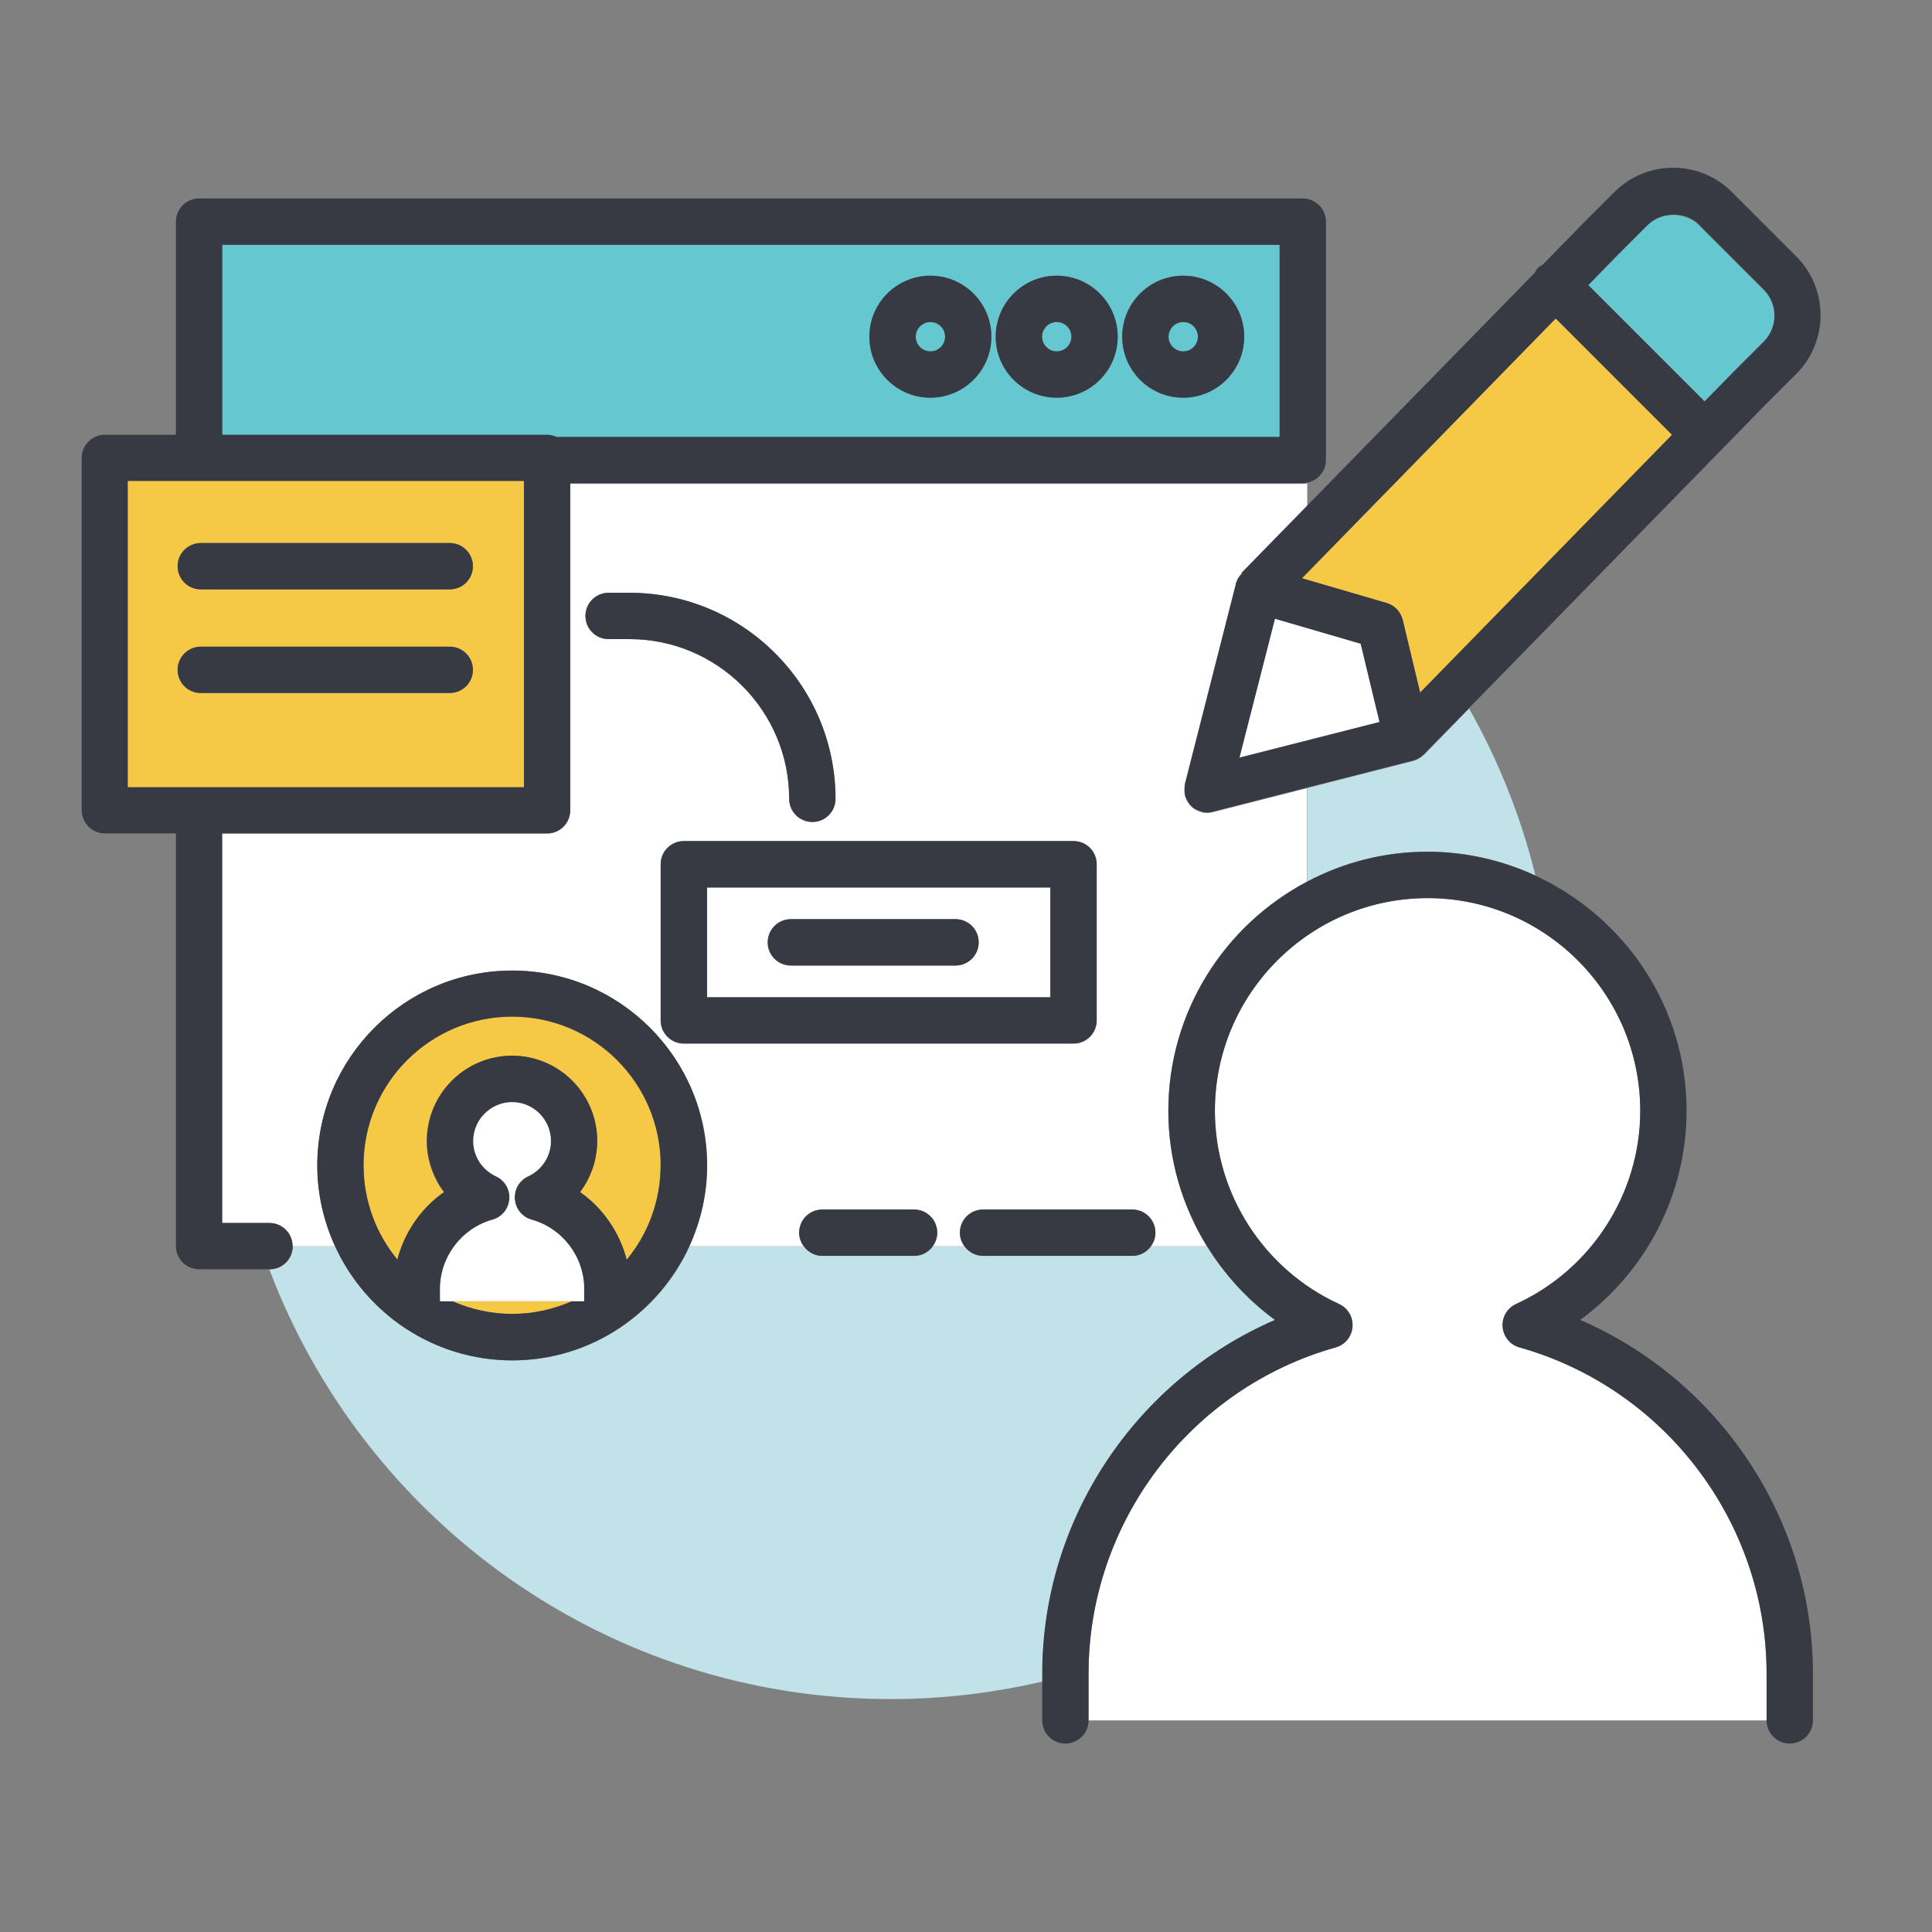 <svg xmlns="http://www.w3.org/2000/svg" id="Layer_2" viewBox="0 0 125.09 125.09"><rect x="0" y="0" width="125.09" height="125.09" fill="#808080" stroke="none"/><defs><style>.cls-1{fill:none;}.cls-1,.cls-2,.cls-3,.cls-4,.cls-5,.cls-6{stroke-width:0px;}.cls-2{fill:#373a43;}.cls-3{fill:#c1e2e8;}.cls-4{fill:#fff;}.cls-5{fill:#f5c946;}.cls-6{fill:#65c7d0;}</style></defs><g id="Layer_1-2"><path class="cls-3" d="m92.17,48.89s-.04.03-.06.05c-.03.03-.06.06-.1.09-.05.04-.1.06-.15.09-.03.02-.06.04-.1.06-.02,0-.04.02-.06.02-.02,0-.04.01-.05.02-.03.01-.05.02-.08.03-.03,0-.06.02-.09.03h-.01s0,0,0,0c0,0,0,0,0,0l-6.82,1.74v6.05c2.33-1.23,4.97-1.93,7.78-1.93,2.49,0,4.85.56,6.98,1.54-.94-3.83-2.4-7.45-4.29-10.8l-2.92,2.99s-.02,0-.02.01Z"></path><path class="cls-3" d="m82.55,85.46c-1.77-1.3-3.26-2.93-4.4-4.77h-3.62c-.27.38-.71.63-1.21.63h-9.66c-.5,0-.94-.25-1.21-.63h-2.04c-.27.38-.71.63-1.21.63h-5.94c-.5,0-.94-.25-1.21-.63h-7.4c-1.99,4.35-6.38,7.39-11.47,7.39s-9.48-3.04-11.47-7.39h-2.75c0,.83-.67,1.5-1.5,1.5h-.02c6.14,16.26,21.83,27.82,40.24,27.82,3.38,0,6.66-.4,9.82-1.14v-.52c0-10,6.05-18.99,15.07-22.89Z"></path><path class="cls-4" d="m36.92,31.29v21.18c0,.83-.67,1.5-1.5,1.5H14.39v25.22h3.06c.83,0,1.5.67,1.5,1.5h2.75c-.73-1.6-1.15-3.36-1.15-5.23,0-6.96,5.66-12.62,12.62-12.62s12.62,5.66,12.62,12.62c0,1.87-.42,3.63-1.15,5.23h7.4c-.18-.25-.29-.55-.29-.87,0-.83.67-1.5,1.5-1.5h5.94c.83,0,1.5.67,1.5,1.5,0,.33-.11.63-.29.87h2.04c-.18-.25-.29-.55-.29-.87,0-.83.67-1.5,1.5-1.5h9.66c.83,0,1.5.67,1.5,1.5,0,.33-.11.63-.29.87h3.62c-1.6-2.59-2.5-5.61-2.5-8.76,0-6.44,3.65-12.04,8.99-14.85v-6.05l-6.11,1.56c-.12.03-.24.05-.36.05,0,0,0,0,0,0h0s0,0,0,0c-.12,0-.24-.01-.36-.05-.03,0-.05-.02-.08-.03-.03,0-.06-.02-.09-.03-.14-.05-.27-.12-.38-.2,0,0,0,0,0,0-.12-.09-.21-.2-.3-.32-.01-.02-.03-.04-.04-.06-.08-.12-.14-.26-.18-.4,0-.01-.01-.02-.02-.03,0-.02,0-.04,0-.06-.01-.05-.02-.11-.02-.16,0-.05,0-.09,0-.14s0-.09,0-.14c0-.06.01-.11.02-.16,0-.02,0-.04,0-.06l3.3-12.95s0-.01,0-.02c0,0,0-.02,0-.03,0-.03.03-.06.04-.09,0-.02.02-.04.03-.07.01-.03.03-.07.04-.1.02-.04.05-.09.08-.13.03-.04.05-.08.08-.12.03-.03.06-.06.09-.09,0,0,.01-.02.02-.03l4.25-4.35v-1.52c-.1.02-.19.03-.29.03h-47.43Zm3.83,10.09h-1.35c-.83,0-1.5-.67-1.5-1.5s.67-1.5,1.5-1.5h1.35c7.35,0,13.34,5.98,13.34,13.34,0,.83-.67,1.5-1.5,1.5s-1.5-.67-1.5-1.5c0-5.7-4.64-10.34-10.34-10.34Zm30.25,24.68c0,.83-.67,1.5-1.5,1.5h-25.23c-.83,0-1.5-.67-1.5-1.5v-10.11c0-.83.67-1.5,1.5-1.5h25.23c.83,0,1.5.67,1.5,1.5v10.11Z"></path><path class="cls-4" d="m45.77,64.57h22.23v-7.11h-22.23v7.11Zm5.43-5.05h10.66c.83,0,1.5.67,1.5,1.5s-.67,1.5-1.5,1.5h-10.66c-.83,0-1.5-.67-1.5-1.5s.67-1.5,1.5-1.5Z"></path><path class="cls-6" d="m68.42,22.75c.52,0,.95-.43.95-.95s-.43-.95-.95-.95-.95.42-.95.95.43.95.95.95Z"></path><path class="cls-6" d="m60.24,22.75c.52,0,.95-.43.95-.95s-.42-.95-.95-.95-.95.42-.95.95.43.95.95.95Z"></path><path class="cls-6" d="m76.61,22.75c.52,0,.95-.43.95-.95s-.42-.95-.95-.95-.95.42-.95.95.43.95.95.95Z"></path><path class="cls-6" d="m35.42,28.15c.22,0,.43.05.62.14h46.81v-12.43H14.39v12.3h21.04Zm41.18-10.3c2.18,0,3.95,1.77,3.95,3.95s-1.77,3.95-3.95,3.95-3.95-1.77-3.95-3.95,1.77-3.95,3.95-3.95Zm-8.19,0c2.18,0,3.95,1.77,3.95,3.95s-1.77,3.95-3.95,3.95-3.95-1.77-3.95-3.95,1.77-3.95,3.95-3.95Zm-8.18,0c2.18,0,3.95,1.77,3.95,3.95s-1.77,3.95-3.95,3.95-3.95-1.77-3.95-3.95,1.77-3.95,3.95-3.95Z"></path><path class="cls-5" d="m108.25,28.15l-7.53-7.53-16.43,16.82,5.48,1.6c.52.15.91.57,1.04,1.09l1.13,4.72,16.31-16.69Z"></path><path class="cls-6" d="m106.66,14.58l-1.96,1.96-1.88,1.93,7.53,7.53,1.86-1.9s0,0,0,0c0,0,0,0,0,0l1.97-1.97c.93-.93.93-2.44,0-3.37l-4.16-4.16c-.9-.9-2.47-.9-3.37,0Z"></path><polygon class="cls-4" points="89.32 46.74 88.1 41.67 82.54 40.05 80.24 49.05 89.32 46.74"></polygon><path class="cls-2" d="m80.4,37.13s-.01.02-.02.03c-.03.03-.06.06-.09.09-.03.04-.05.08-.08.12-.03.04-.06.08-.08.13-.02.03-.03.07-.04.1,0,.02-.02.04-.03.07-.01.03-.03.06-.04.09,0,0,0,.02,0,.03,0,0,0,.01,0,.02l-3.3,12.95s0,.04,0,.06c-.01.05-.02.11-.02.16,0,.05,0,.09,0,.14s0,.09,0,.14c0,.06.01.11.02.16,0,.02,0,.04,0,.06,0,.01.01.02.02.03.04.14.1.28.18.4.01.02.03.04.04.06.08.12.18.23.3.32,0,0,0,0,0,0,.11.09.24.15.38.2.03.01.06.02.09.03.03,0,.05.02.08.03.12.03.24.05.36.05,0,0,0,0,0,0h0s0,0,0,0c.12,0,.24-.01.36-.05l6.11-1.56,6.82-1.74s0,0,0,0c0,0,0,0,0,0h.01s.06-.03.09-.03c.03,0,.05-.02.08-.03.02,0,.04-.01.05-.02.02,0,.04-.01.06-.02.03-.02.06-.04.1-.06.05-.03.11-.06.15-.09.03-.03.06-.06.1-.09.02-.02.04-.03.06-.05,0,0,.02,0,.02-.01l2.92-2.99,19.24-19.69,1.96-1.96c2.1-2.1,2.1-5.51,0-7.61l-4.16-4.16c-1.02-1.02-2.37-1.58-3.81-1.58s-2.79.56-3.81,1.58l-1.97,1.97s0,0,0,0c0,0,0,0,0,0l-2.67,2.73c-.1.06-.2.11-.29.19-.1.1-.15.21-.21.32l-14.74,15.08-4.25,4.35Zm29.64-22.54l4.16,4.16c.93.93.93,2.44,0,3.37l-1.97,1.97s0,0,0,0c0,0,0,0,0,0l-1.86,1.9-7.53-7.53,1.88-1.93,1.96-1.96c.9-.9,2.47-.9,3.37,0Zm-27.5,25.47l5.56,1.62,1.22,5.07-9.07,2.31,2.3-9Zm8.28.07c-.13-.52-.52-.94-1.04-1.09l-5.48-1.6,16.43-16.82,7.53,7.53-16.31,16.69-1.13-4.72Z"></path><path class="cls-2" d="m18.94,80.68h0c0-.83-.67-1.5-1.5-1.5h-3.06v-25.22h21.04c.83,0,1.5-.67,1.5-1.5v-21.18h47.43c.1,0,.2-.01.29-.03.69-.14,1.21-.74,1.21-1.47v-15.43c0-.83-.67-1.5-1.5-1.5H12.89c-.83,0-1.5.67-1.5,1.5v13.8h-4.6c-.83,0-1.5.67-1.5,1.5v22.81c0,.83.67,1.5,1.5,1.5h4.6v26.72c0,.83.67,1.5,1.5,1.5h4.56c.83,0,1.5-.67,1.5-1.5ZM82.85,15.86v12.43h-46.81c-.19-.09-.4-.14-.62-.14H14.39v-12.3h68.46ZM8.28,50.22v-19.07h25.64v19.81H8.28v-.75Z"></path><path class="cls-2" d="m60.24,25.75c2.18,0,3.95-1.77,3.95-3.95s-1.77-3.95-3.95-3.95-3.95,1.77-3.95,3.95,1.77,3.95,3.95,3.95Zm0-4.9c.52,0,.95.42.95.95s-.42.95-.95.95-.95-.43-.95-.95.43-.95.95-.95Z"></path><path class="cls-2" d="m68.42,25.75c2.18,0,3.95-1.77,3.95-3.95s-1.77-3.95-3.95-3.95-3.95,1.77-3.95,3.95,1.77,3.95,3.95,3.95Zm0-4.9c.52,0,.95.42.95.95s-.43.95-.95.95-.95-.43-.95-.95.43-.95.95-.95Z"></path><path class="cls-2" d="m76.61,25.75c2.18,0,3.95-1.77,3.95-3.95s-1.77-3.95-3.95-3.95-3.95,1.77-3.95,3.95,1.77,3.95,3.95,3.95Zm0-4.9c.52,0,.95.42.95.95s-.42.95-.95.95-.95-.43-.95-.95.43-.95.95-.95Z"></path><path class="cls-5" d="m33.16,85.07c1.38,0,2.68-.3,3.87-.82h-7.74c1.19.52,2.49.82,3.87.82Z"></path><path class="cls-5" d="m42.77,75.45c0-5.3-4.31-9.62-9.62-9.62s-9.62,4.31-9.62,9.62c0,2.32.82,4.44,2.19,6.11.46-1.77,1.53-3.33,3.02-4.37-.71-.94-1.11-2.1-1.11-3.31,0-3.04,2.47-5.52,5.52-5.52s5.51,2.47,5.51,5.52c0,1.21-.41,2.37-1.11,3.31,1.49,1.05,2.56,2.6,3.02,4.38,1.37-1.66,2.19-3.79,2.19-6.11Z"></path><path class="cls-2" d="m33.16,62.84c-6.96,0-12.62,5.66-12.62,12.62,0,1.87.42,3.63,1.15,5.23,1.99,4.35,6.38,7.39,11.47,7.39s9.47-3.04,11.47-7.39c.73-1.6,1.15-3.36,1.15-5.23,0-6.96-5.66-12.62-12.62-12.62Zm-4.67,21.41v-.8c0-2.08,1.4-3.92,3.4-4.48.61-.17,1.04-.7,1.09-1.33.05-.63-.3-1.22-.87-1.48-.89-.41-1.47-1.31-1.47-2.28,0-1.39,1.13-2.52,2.52-2.52s2.51,1.13,2.51,2.52c0,.98-.58,1.87-1.47,2.28-.57.26-.92.85-.87,1.48.05.63.48,1.16,1.09,1.33,2,.56,3.4,2.41,3.4,4.48v.8h0s-.79,0-.79,0c-1.19.52-2.49.82-3.87.82s-2.68-.3-3.87-.82h-.79Zm12.09-2.69c-.46-1.77-1.53-3.33-3.02-4.38.71-.94,1.11-2.1,1.11-3.31,0-3.04-2.47-5.52-5.51-5.52s-5.52,2.47-5.52,5.52c0,1.21.41,2.37,1.11,3.31-1.49,1.05-2.56,2.6-3.02,4.37-1.37-1.66-2.19-3.79-2.19-6.11,0-5.3,4.31-9.62,9.62-9.62s9.62,4.31,9.62,9.62c0,2.32-.82,4.45-2.19,6.11Z"></path><path class="cls-4" d="m37.03,84.25h.79v-.8c0-2.08-1.4-3.92-3.4-4.48-.61-.17-1.04-.7-1.09-1.33-.05-.63.3-1.22.87-1.48.89-.41,1.47-1.31,1.47-2.28,0-1.39-1.13-2.52-2.51-2.52s-2.52,1.13-2.52,2.52c0,.98.58,1.87,1.47,2.28.57.26.92.85.87,1.48-.05.63-.48,1.16-1.09,1.33-2,.56-3.4,2.41-3.4,4.48v.8h0s.79,0,.79,0h7.74Z"></path><path class="cls-5" d="m33.92,50.96v-19.81H8.28v19.81h25.64Zm-20.92-15.8h16.12c.83,0,1.5.67,1.5,1.5s-.67,1.5-1.5,1.5H13c-.83,0-1.5-.67-1.5-1.5s.67-1.5,1.5-1.5Zm0,6.71h16.12c.83,0,1.5.67,1.5,1.5s-.67,1.5-1.5,1.5H13c-.83,0-1.5-.67-1.5-1.5s.67-1.5,1.5-1.5Z"></path><path class="cls-2" d="m13,38.16h16.12c.83,0,1.5-.67,1.5-1.5s-.67-1.5-1.5-1.5H13c-.83,0-1.5.67-1.5,1.5s.67,1.5,1.5,1.5Z"></path><path class="cls-2" d="m13,44.87h16.12c.83,0,1.5-.67,1.5-1.5s-.67-1.5-1.5-1.5H13c-.83,0-1.5.67-1.5,1.5s.67,1.5,1.5,1.5Z"></path><path class="cls-2" d="m69.51,54.46h-25.23c-.83,0-1.5.67-1.5,1.5v10.11c0,.83.67,1.5,1.5,1.5h25.23c.83,0,1.5-.67,1.5-1.5v-10.11c0-.83-.67-1.5-1.5-1.5Zm-1.5,10.11h-22.23v-7.11h22.23v7.11Z"></path><path class="cls-2" d="m51.21,62.51h10.66c.83,0,1.5-.67,1.5-1.5s-.67-1.5-1.5-1.5h-10.66c-.83,0-1.5.67-1.5,1.5s.67,1.5,1.5,1.5Z"></path><path class="cls-2" d="m51.1,51.72c0,.83.67,1.5,1.5,1.5s1.5-.67,1.5-1.5c0-7.35-5.98-13.34-13.34-13.34h-1.35c-.83,0-1.5.67-1.5,1.5s.67,1.5,1.5,1.5h1.35c5.7,0,10.34,4.64,10.34,10.34Z"></path><path class="cls-2" d="m59.18,78.31h-5.94c-.83,0-1.5.67-1.5,1.5,0,.33.11.63.29.87.27.38.71.63,1.21.63h5.94c.5,0,.94-.25,1.21-.63.18-.25.29-.55.29-.87,0-.83-.67-1.5-1.5-1.5Z"></path><path class="cls-2" d="m73.31,78.31h-9.66c-.83,0-1.5.67-1.5,1.5,0,.33.11.63.29.87.27.38.71.63,1.21.63h9.66c.5,0,.94-.25,1.21-.63.18-.25.29-.55.29-.87,0-.83-.67-1.5-1.5-1.5Z"></path><path class="cls-4" d="m98.38,87.24c-.61-.17-1.04-.7-1.09-1.33-.05-.63.3-1.22.87-1.48,4.89-2.24,8.04-7.15,8.04-12.51,0-7.59-6.18-13.77-13.77-13.77s-13.77,6.18-13.77,13.77c0,5.36,3.16,10.27,8.04,12.51.57.26.92.85.87,1.48-.05.63-.48,1.16-1.09,1.33-9.42,2.65-16,11.33-16,21.11v3.04h43.9v-3.04c0-9.78-6.58-18.46-16-21.11Z"></path><path class="cls-2" d="m102.31,85.46c4.27-3.12,6.89-8.14,6.89-13.54,0-6.76-4.03-12.58-9.8-15.23-2.13-.98-4.49-1.54-6.98-1.54-2.81,0-5.45.7-7.78,1.93-5.34,2.81-8.99,8.41-8.99,14.85,0,3.15.9,6.17,2.5,8.76,1.14,1.84,2.62,3.47,4.4,4.77-9.01,3.9-15.07,12.89-15.07,22.89v3.04c0,.83.67,1.5,1.5,1.5s1.5-.67,1.5-1.5h0v-3.04c0-9.78,6.58-18.46,16-21.11.61-.17,1.04-.7,1.09-1.33.05-.63-.3-1.22-.87-1.48-4.89-2.24-8.04-7.15-8.04-12.51,0-7.59,6.18-13.77,13.77-13.77s13.77,6.18,13.77,13.77c0,5.36-3.16,10.27-8.04,12.51-.57.26-.92.85-.87,1.48.05.63.48,1.16,1.09,1.33,9.42,2.65,16,11.33,16,21.11v3.04h0c0,.83.67,1.5,1.5,1.5s1.5-.67,1.5-1.5v-3.04c0-10-6.05-18.99-15.07-22.89Z"></path><rect class="cls-1" width="125.09" height="125.09"></rect></g></svg>